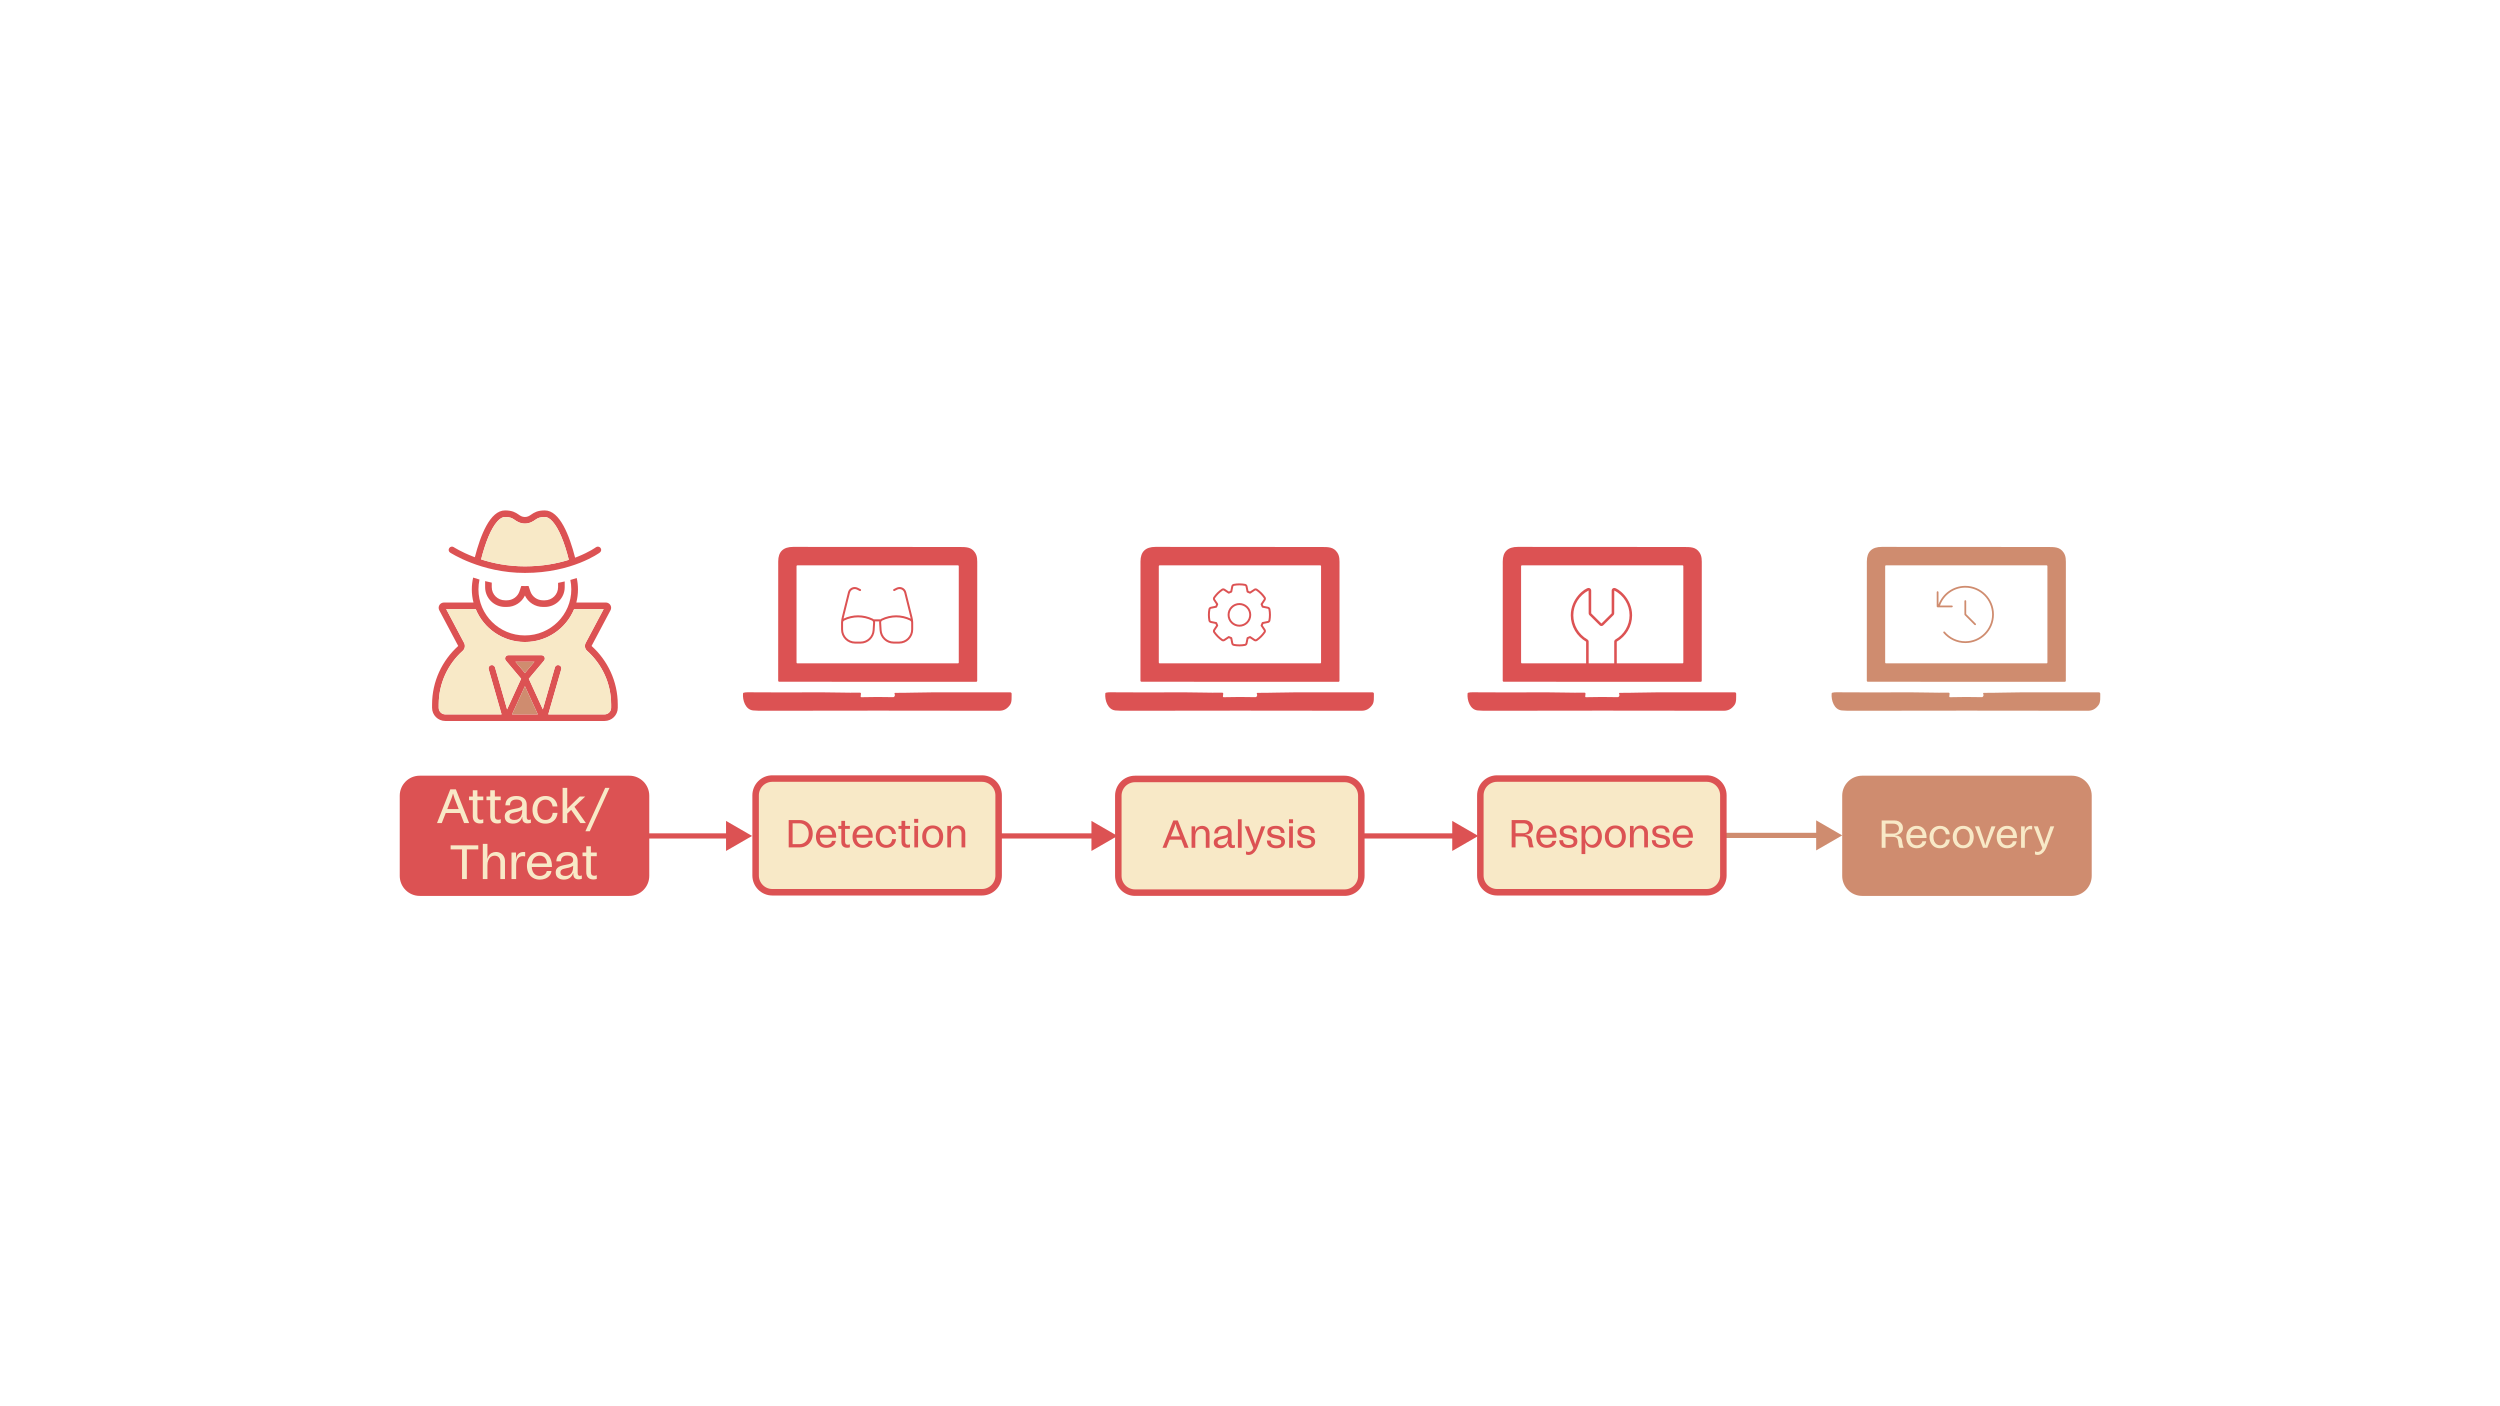 <svg width="1920" height="1080" viewBox="0 0 1920 1080" fill="none" xmlns="http://www.w3.org/2000/svg">
<path d="M858.231 642L838.231 630.453L838.231 653.547L858.231 642ZM757 644L840.231 644L840.231 640L757 640L757 644Z" fill="#DC5253"/>
<path d="M1135.32 642L1115.32 630.453L1115.32 653.547L1135.32 642ZM1029 644L1117.32 644L1117.32 640L1029 640L1029 644Z" fill="#DC5253"/>
<path d="M1414.81 641.575L1394.81 630.028L1394.81 653.122L1414.81 641.575ZM1323.76 643.575L1396.81 643.575L1396.81 639.575L1323.76 639.575L1323.76 643.575Z" fill="#CF8C6F"/>
<path d="M577.594 642L557.594 630.453V653.547L577.594 642ZM477 644H559.594V640H477V644Z" fill="#DC5253"/>
<path d="M748.801 424.358C750.712 427.234 750.521 430.09 750.521 434.484C750.521 464.043 750.511 493.515 750.49 522.899C750.49 523.094 750.414 523.281 750.278 523.418C750.143 523.556 749.958 523.633 749.766 523.633L598.373 523.583C598.178 523.583 597.992 523.506 597.854 523.368C597.716 523.23 597.639 523.044 597.639 522.849C597.646 493.337 597.656 462.783 597.669 431.186C597.676 423.731 601.524 420.007 609.214 420.013C651.942 420.067 694.324 420.094 736.361 420.094C741.902 420.094 745.925 420.024 748.801 424.358ZM736.341 434.786C736.341 434.621 736.275 434.462 736.158 434.345C736.041 434.228 735.883 434.163 735.717 434.163H612.362C612.197 434.163 612.038 434.228 611.921 434.345C611.804 434.462 611.738 434.621 611.738 434.786V508.841C611.738 509.006 611.804 509.164 611.921 509.281C612.038 509.398 612.197 509.464 612.362 509.464H735.717C735.883 509.464 736.041 509.398 736.158 509.281C736.275 509.164 736.341 509.006 736.341 508.841V434.786Z" fill="#DC5253"/>
<path d="M660.996 534.736C660.936 535.225 661.154 535.463 661.65 535.45C669.776 535.235 677.888 535.225 685.987 535.419C686.309 535.426 686.574 535.305 686.781 535.057C687.351 534.374 687.432 533.653 687.023 532.895C686.98 532.815 686.958 532.724 686.96 532.633C686.962 532.541 686.987 532.452 687.034 532.373C687.08 532.294 687.146 532.229 687.225 532.183C687.304 532.137 687.394 532.112 687.485 532.111C696.898 532.171 706 531.739 715.564 531.729C735.442 531.722 755.542 531.715 775.863 531.709C776.007 531.709 776.149 531.737 776.281 531.793C776.413 531.848 776.532 531.93 776.632 532.032C776.731 532.134 776.809 532.256 776.86 532.388C776.911 532.521 776.935 532.663 776.929 532.805C776.829 535.49 777.322 539.201 775.602 541.503C773.45 544.39 770.966 545.868 767.406 545.858C704.31 545.724 642.847 545.727 583.017 545.868C581.662 545.868 580.124 545.784 578.401 545.616C572.497 545.033 570.184 537.813 570.637 532.634C570.67 532.278 570.865 532.061 571.22 531.98C572.219 531.759 573.238 531.655 574.277 531.668C589.476 531.789 608.517 531.802 631.399 531.709C639.807 531.668 650.638 532.151 660.322 531.97C660.979 531.957 661.271 532.275 661.197 532.925L660.996 534.736Z" fill="#DC5253"/>
<path d="M1027.03 424.358C1028.94 427.234 1028.75 430.09 1028.75 434.484C1028.75 464.043 1028.74 493.515 1028.72 522.899C1028.72 523.094 1028.64 523.281 1028.5 523.418C1028.37 523.556 1028.18 523.633 1027.99 523.633L876.598 523.583C876.403 523.583 876.217 523.506 876.079 523.368C875.941 523.23 875.864 523.044 875.864 522.849C875.871 493.337 875.881 462.783 875.894 431.186C875.901 423.731 879.749 420.007 887.439 420.013C930.167 420.067 972.549 420.094 1014.59 420.094C1020.13 420.094 1024.15 420.024 1027.03 424.358ZM1014.57 434.786C1014.57 434.621 1014.5 434.462 1014.38 434.345C1014.27 434.228 1014.11 434.163 1013.94 434.163H890.587C890.422 434.163 890.263 434.228 890.146 434.345C890.029 434.462 889.963 434.621 889.963 434.786V508.841C889.963 509.006 890.029 509.164 890.146 509.281C890.263 509.398 890.422 509.464 890.587 509.464H1013.94C1014.11 509.464 1014.27 509.398 1014.38 509.281C1014.5 509.164 1014.57 509.006 1014.57 508.841V434.786Z" fill="#DC5253"/>
<path d="M939.221 534.736C939.161 535.225 939.379 535.463 939.875 535.45C948 535.235 956.113 535.225 964.212 535.419C964.534 535.426 964.799 535.305 965.006 535.057C965.576 534.374 965.657 533.653 965.248 532.895C965.205 532.815 965.183 532.724 965.185 532.633C965.187 532.541 965.212 532.452 965.259 532.373C965.305 532.294 965.371 532.229 965.45 532.183C965.529 532.137 965.619 532.112 965.71 532.111C975.123 532.171 984.225 531.739 993.789 531.729C1013.67 531.722 1033.77 531.715 1054.09 531.709C1054.23 531.709 1054.37 531.737 1054.51 531.793C1054.64 531.848 1054.76 531.93 1054.86 532.032C1054.96 532.134 1055.03 532.256 1055.09 532.388C1055.14 532.521 1055.16 532.663 1055.15 532.805C1055.05 535.49 1055.55 539.201 1053.83 541.503C1051.67 544.39 1049.19 545.868 1045.63 545.858C982.535 545.724 921.072 545.727 861.242 545.868C859.887 545.868 858.349 545.784 856.625 545.616C850.722 545.033 848.409 537.813 848.862 532.634C848.895 532.278 849.09 532.061 849.445 531.98C850.444 531.759 851.463 531.655 852.502 531.668C867.701 531.789 886.742 531.802 909.624 531.709C918.032 531.668 928.863 532.151 938.547 531.97C939.204 531.957 939.496 532.275 939.422 532.925L939.221 534.736Z" fill="#DC5253"/>
<g clip-path="url(#clip0_33_28)">
<path d="M968.935 455.068C967.895 454.038 966.77 453.102 965.57 452.28C964.795 451.751 963.793 451.77 963.047 452.27L959.975 454.312C959.588 454.142 959.2 453.972 958.804 453.83L958.076 450.21C957.896 449.322 957.206 448.604 956.28 448.433C954.853 448.169 953.369 448.027 951.867 448.027C950.364 448.027 948.88 448.169 947.453 448.433C946.527 448.604 945.837 449.322 945.658 450.21L944.93 453.83C944.533 453.981 944.146 454.142 943.758 454.312L940.696 452.261C939.95 451.76 938.948 451.741 938.173 452.27C936.963 453.102 935.839 454.047 934.799 455.068L934.723 455.143C933.693 456.192 932.748 457.317 931.926 458.517C931.397 459.292 931.416 460.294 931.917 461.041L933.958 464.112C933.788 464.499 933.618 464.887 933.476 465.284L929.856 466.012C928.968 466.191 928.25 466.881 928.08 467.807C927.815 469.234 927.673 470.718 927.673 472.221C927.673 473.723 927.815 475.207 928.08 476.634C928.25 477.56 928.968 478.25 929.856 478.43L933.476 479.157C933.627 479.554 933.788 479.942 933.958 480.329L931.907 483.391C931.406 484.138 931.387 485.14 931.917 485.914C933.608 488.362 935.725 490.479 938.163 492.161C938.938 492.691 939.94 492.672 940.687 492.18L943.758 490.139C944.146 490.309 944.533 490.479 944.93 490.621L945.658 494.24C945.837 495.129 946.527 495.847 947.453 496.017C948.89 496.282 950.364 496.424 951.867 496.424C953.369 496.424 954.853 496.282 956.28 496.017C957.206 495.847 957.896 495.129 958.076 494.24L958.804 490.621C959.2 490.47 959.588 490.309 959.975 490.139L963.047 492.18C963.793 492.681 964.795 492.7 965.57 492.161C968.018 490.479 970.135 488.362 971.817 485.914C972.346 485.14 972.327 484.138 971.836 483.391L969.795 480.32C969.965 479.932 970.135 479.545 970.277 479.148L973.896 478.42C974.784 478.241 975.503 477.551 975.673 476.625C975.937 475.198 976.07 473.733 976.079 472.23V472.192C976.079 470.69 975.937 469.225 975.673 467.798C975.503 466.872 974.784 466.182 973.896 466.002L970.277 465.274C970.125 464.877 969.965 464.49 969.795 464.103L971.836 461.031C972.337 460.285 972.356 459.283 971.826 458.508C970.995 457.308 970.059 456.183 969.039 455.143L968.953 455.058L968.935 455.068ZM970.57 459.377C970.74 459.623 970.74 459.954 970.57 460.209L968.292 463.621C968.141 463.847 968.122 464.14 968.245 464.386C968.519 464.963 968.774 465.567 968.991 466.172C969.086 466.427 969.303 466.626 969.568 466.683L973.594 467.486C973.887 467.543 974.123 467.779 974.18 468.072C974.425 469.404 974.558 470.784 974.558 472.192V472.23C974.558 473.638 974.425 475.018 974.18 476.35C974.123 476.653 973.887 476.88 973.594 476.936L969.568 477.74C969.303 477.796 969.086 477.985 968.991 478.25C968.774 478.864 968.528 479.46 968.245 480.036C968.122 480.282 968.141 480.575 968.292 480.802L970.57 484.213C970.74 484.469 970.74 484.799 970.57 485.045C968.991 487.332 967.007 489.326 964.71 490.904C964.464 491.074 964.134 491.074 963.879 490.904L960.467 488.646C960.24 488.494 959.947 488.476 959.701 488.598C959.125 488.872 958.52 489.128 957.915 489.345C957.66 489.44 957.462 489.657 957.405 489.922L956.592 493.938C956.535 494.231 956.299 494.467 956.006 494.524C954.664 494.77 953.284 494.902 951.867 494.902C950.449 494.902 949.069 494.77 947.727 494.524C947.425 494.467 947.198 494.231 947.142 493.938L946.338 489.912C946.282 489.647 946.093 489.43 945.828 489.336C945.214 489.118 944.618 488.873 944.042 488.589C943.796 488.466 943.503 488.485 943.276 488.636L939.865 490.914C939.609 491.084 939.279 491.084 939.033 490.914C936.746 489.336 934.752 487.351 933.174 485.054C933.003 484.809 933.003 484.478 933.174 484.223L935.442 480.821C935.593 480.594 935.612 480.301 935.489 480.055C935.215 479.479 934.96 478.874 934.742 478.269C934.648 478.014 934.431 477.815 934.166 477.759L930.149 476.946C929.856 476.889 929.62 476.653 929.563 476.36C929.318 475.018 929.185 473.638 929.185 472.221C929.185 470.803 929.318 469.423 929.563 468.081C929.62 467.779 929.856 467.552 930.149 467.495L934.175 466.692C934.44 466.635 934.657 466.446 934.752 466.182C934.969 465.567 935.215 464.972 935.498 464.396C935.612 464.15 935.602 463.857 935.451 463.63L933.164 460.209C932.994 459.954 932.994 459.623 933.164 459.377C933.939 458.243 934.818 457.194 935.782 456.221L935.858 456.145C936.84 455.181 937.889 454.302 939.023 453.527C939.269 453.357 939.6 453.357 939.855 453.527L943.267 455.795C943.494 455.947 943.787 455.966 944.032 455.843C944.609 455.569 945.214 455.313 945.818 455.096C946.074 455.002 946.272 454.784 946.329 454.52L947.142 450.503C947.198 450.21 947.434 449.974 947.727 449.917C949.069 449.672 950.449 449.539 951.867 449.539C953.284 449.539 954.664 449.672 956.006 449.917C956.309 449.974 956.535 450.21 956.592 450.503L957.395 454.529C957.452 454.794 957.641 455.011 957.906 455.106C958.52 455.323 959.115 455.569 959.692 455.852C959.938 455.966 960.231 455.956 960.457 455.805L963.869 453.527C964.124 453.357 964.455 453.357 964.701 453.527C965.825 454.302 966.884 455.181 967.857 456.145L967.942 456.23C968.906 457.194 969.785 458.253 970.56 459.387L970.57 459.377ZM944.306 472.221C944.306 470.215 945.103 468.292 946.521 466.875C947.939 465.457 949.862 464.66 951.867 464.66C953.872 464.66 955.795 465.457 957.213 466.875C958.631 468.292 959.427 470.215 959.427 472.221C959.427 474.226 958.631 476.149 957.213 477.567C955.795 478.984 953.872 479.781 951.867 479.781C949.862 479.781 947.939 478.984 946.521 477.567C945.103 476.149 944.306 474.226 944.306 472.221ZM960.939 472.221C960.939 469.814 959.984 467.507 958.282 465.805C956.581 464.104 954.273 463.148 951.867 463.148C949.461 463.148 947.153 464.104 945.452 465.805C943.75 467.507 942.794 469.814 942.794 472.221C942.794 474.627 943.75 476.934 945.452 478.636C947.153 480.337 949.461 481.293 951.867 481.293C954.273 481.293 956.581 480.337 958.282 478.636C959.984 476.934 960.939 474.627 960.939 472.221Z" fill="#DC5253"/>
</g>
<g clip-path="url(#clip1_33_28)">
<path d="M1253.46 472.557C1253.46 481.21 1248.71 488.741 1241.68 492.787V512.967C1241.68 513.503 1241.24 513.942 1240.7 513.942C1240.16 513.942 1239.72 513.503 1239.72 512.967V492.799C1239.72 492.08 1240.12 491.446 1240.74 491.081C1247.38 487.242 1251.5 480.15 1251.5 472.557C1251.5 464.502 1247.01 457.191 1239.77 453.498L1239.72 471.046C1239.72 471.558 1239.51 472.058 1239.14 472.423L1231.29 480.223C1230.52 480.99 1229.28 480.99 1228.52 480.223L1220.67 472.423C1220.3 472.058 1220.09 471.558 1220.09 471.046L1220.04 453.51C1212.8 457.203 1208.31 464.502 1208.31 472.557C1208.31 480.137 1212.43 487.23 1219.07 491.081C1219.7 491.446 1220.09 492.08 1220.09 492.799V512.967C1220.09 513.503 1219.65 513.942 1219.11 513.942C1218.57 513.942 1218.13 513.503 1218.13 512.967V492.799C1211.1 488.753 1206.35 481.222 1206.35 472.57C1206.35 459.445 1217.4 451.548 1220.06 451.548C1221.11 451.548 1222.05 452.365 1222.05 453.51V471.046L1229.9 478.846L1237.76 471.046V453.51C1237.76 452.365 1238.7 451.548 1239.74 451.548C1242.41 451.548 1253.46 459.445 1253.46 472.557Z" fill="#DC5253"/>
</g>
<path d="M1217.45 534.736C1217.39 535.225 1217.6 535.463 1218.1 535.45C1226.23 535.235 1234.34 535.225 1242.44 535.419C1242.76 535.426 1243.02 535.305 1243.23 535.057C1243.8 534.374 1243.88 533.653 1243.47 532.895C1243.43 532.815 1243.41 532.724 1243.41 532.633C1243.41 532.541 1243.44 532.452 1243.48 532.373C1243.53 532.294 1243.6 532.229 1243.68 532.183C1243.75 532.137 1243.84 532.112 1243.94 532.111C1253.35 532.171 1262.45 531.739 1272.01 531.729C1291.89 531.722 1311.99 531.715 1332.31 531.709C1332.46 531.709 1332.6 531.737 1332.73 531.793C1332.86 531.848 1332.98 531.93 1333.08 532.032C1333.18 532.134 1333.26 532.256 1333.31 532.388C1333.36 532.521 1333.38 532.663 1333.38 532.805C1333.28 535.49 1333.77 539.201 1332.05 541.503C1329.9 544.39 1327.42 545.868 1323.86 545.858C1260.76 545.724 1199.3 545.727 1139.47 545.868C1138.11 545.868 1136.57 545.784 1134.85 545.616C1128.95 545.033 1126.63 537.813 1127.09 532.634C1127.12 532.278 1127.31 532.061 1127.67 531.98C1128.67 531.759 1129.69 531.655 1130.73 531.668C1145.93 531.789 1164.97 531.802 1187.85 531.709C1196.26 531.668 1207.09 532.151 1216.77 531.97C1217.43 531.957 1217.72 532.275 1217.65 532.925L1217.45 534.736Z" fill="#DC5253"/>
<path d="M1305.25 424.358C1307.16 427.234 1306.97 430.09 1306.97 434.484C1306.97 464.043 1306.96 493.515 1306.94 522.899C1306.94 523.094 1306.86 523.281 1306.73 523.418C1306.59 523.556 1306.41 523.633 1306.22 523.633L1154.82 523.583C1154.63 523.583 1154.44 523.506 1154.3 523.368C1154.17 523.23 1154.09 523.044 1154.09 522.849C1154.1 493.337 1154.11 462.783 1154.12 431.186C1154.13 423.731 1157.97 420.007 1165.66 420.013C1208.39 420.067 1250.77 420.094 1292.81 420.094C1298.35 420.094 1302.37 420.024 1305.25 424.358ZM1292.79 434.786C1292.79 434.621 1292.72 434.462 1292.61 434.345C1292.49 434.228 1292.33 434.163 1292.17 434.163H1168.81C1168.65 434.163 1168.49 434.228 1168.37 434.345C1168.25 434.462 1168.19 434.621 1168.19 434.786V508.841C1168.19 509.006 1168.25 509.164 1168.37 509.281C1168.49 509.398 1168.65 509.464 1168.81 509.464H1292.17C1292.33 509.464 1292.49 509.398 1292.61 509.281C1292.72 509.164 1292.79 509.006 1292.79 508.841V434.786Z" fill="#DC5253"/>
<path d="M1584.87 424.358C1586.78 427.234 1586.59 430.09 1586.59 434.484C1586.59 464.043 1586.58 493.515 1586.56 522.899C1586.56 523.094 1586.48 523.281 1586.35 523.418C1586.21 523.556 1586.03 523.633 1585.84 523.633L1434.44 523.583C1434.25 523.583 1434.06 523.506 1433.92 523.368C1433.79 523.23 1433.71 523.044 1433.71 522.849C1433.72 493.337 1433.73 462.783 1433.74 431.186C1433.75 423.731 1437.59 420.007 1445.28 420.013C1488.01 420.067 1530.39 420.094 1572.43 420.094C1577.97 420.094 1581.99 420.024 1584.87 424.358ZM1572.41 434.786C1572.41 434.621 1572.34 434.462 1572.23 434.345C1572.11 434.228 1571.95 434.163 1571.79 434.163H1448.43C1448.27 434.163 1448.11 434.228 1447.99 434.345C1447.87 434.462 1447.81 434.621 1447.81 434.786V508.841C1447.81 509.006 1447.87 509.164 1447.99 509.281C1448.11 509.398 1448.27 509.464 1448.43 509.464H1571.79C1571.95 509.464 1572.11 509.398 1572.23 509.281C1572.34 509.164 1572.41 509.006 1572.41 508.841V434.786Z" fill="#CF8C6F"/>
<path d="M1497.07 534.736C1497.01 535.225 1497.22 535.463 1497.72 535.45C1505.85 535.235 1513.96 535.225 1522.06 535.419C1522.38 535.426 1522.64 535.305 1522.85 535.057C1523.42 534.374 1523.5 533.653 1523.09 532.895C1523.05 532.815 1523.03 532.724 1523.03 532.633C1523.03 532.541 1523.06 532.452 1523.1 532.373C1523.15 532.294 1523.22 532.229 1523.29 532.183C1523.37 532.137 1523.46 532.112 1523.56 532.111C1532.97 532.171 1542.07 531.739 1551.63 531.729C1571.51 531.722 1591.61 531.715 1611.93 531.709C1612.08 531.709 1612.22 531.737 1612.35 531.793C1612.48 531.848 1612.6 531.93 1612.7 532.032C1612.8 532.134 1612.88 532.256 1612.93 532.388C1612.98 532.521 1613 532.663 1613 532.805C1612.9 535.49 1613.39 539.201 1611.67 541.503C1609.52 544.39 1607.04 545.868 1603.48 545.858C1540.38 545.724 1478.92 545.727 1419.09 545.868C1417.73 545.868 1416.19 545.784 1414.47 545.616C1408.57 545.033 1406.25 537.813 1406.71 532.634C1406.74 532.278 1406.93 532.061 1407.29 531.98C1408.29 531.759 1409.31 531.655 1410.35 531.668C1425.55 531.789 1444.59 531.802 1467.47 531.709C1475.88 531.668 1486.71 532.151 1496.39 531.97C1497.05 531.957 1497.34 532.275 1497.27 532.925L1497.07 534.736Z" fill="#CF8C6F"/>
<g clip-path="url(#clip2_33_28)">
<path d="M418.417 397.054C418.421 397.054 418.424 397.054 418.427 397.054C420.081 397.057 422.083 397.912 424.434 400.591C426.79 403.244 429.05 407.224 431.087 412.056C433.443 417.615 435.353 423.932 436.849 429.933C428.127 432.681 416.794 434.955 403.137 434.955C390.022 434.955 378.53 432.523 369.489 429.618C370.985 423.711 372.895 417.521 375.187 412.056C377.225 407.224 379.485 403.244 381.841 400.591C384.196 397.906 386.202 397.054 387.857 397.054C391.645 397.054 393.237 397.938 394.51 398.759C394.67 398.854 394.861 399.012 395.083 399.138C396.516 400.18 399.254 402.107 403.137 402.107C407.021 402.107 409.759 400.18 411.223 399.138C411.446 398.98 411.637 398.854 411.796 398.759C413.035 397.94 414.623 397.057 418.427 397.054C418.434 397.054 418.442 397.054 418.449 397.054L418.427 397.054L418.417 397.054ZM387.857 392C376.397 392 368.98 411.172 364.682 427.944C364.332 427.817 363.982 427.691 363.632 427.565C358.793 425.701 355.005 423.869 352.426 422.479C351.121 421.784 350.134 421.216 349.498 420.837C349.179 420.647 348.925 420.49 348.766 420.395L348.575 420.268L348.543 420.237C347.365 419.447 345.805 419.763 345.009 420.932C344.213 422.1 344.532 423.648 345.71 424.438L347.11 422.321C345.71 424.438 345.71 424.438 345.71 424.438H345.741L345.805 424.469L346.028 424.596C346.219 424.722 346.505 424.88 346.856 425.101C347.588 425.543 348.638 426.143 350.007 426.87C352.745 428.323 356.756 430.281 361.785 432.207C371.877 436.124 386.202 440.009 403.137 440.009C421.346 440.009 435.671 436.124 445.476 432.239C450.378 430.281 454.135 428.354 456.713 426.87C457.986 426.143 458.973 425.512 459.642 425.069C459.96 424.848 460.247 424.659 460.406 424.532L460.597 424.374L460.66 424.343H460.692C460.692 424.343 460.692 424.343 459.164 422.321L460.692 424.343C461.806 423.49 462.061 421.911 461.202 420.805C460.342 419.7 458.75 419.479 457.636 420.3L457.604 420.332L457.445 420.426C457.318 420.521 457.095 420.679 456.809 420.869C456.236 421.248 455.344 421.816 454.135 422.511C451.747 423.869 448.214 425.701 443.566 427.565C442.961 427.817 442.324 428.038 441.688 428.291C437.39 411.425 429.941 392 418.417 392C412.687 392 410.172 393.706 408.071 395.127C406.575 396.169 405.27 397.054 403.137 397.054C401.004 397.054 399.699 396.169 398.203 395.127C396.102 393.706 393.587 392 387.857 392ZM442.611 462.75C443.438 459.528 443.884 456.117 443.884 452.643C443.884 449.642 443.566 446.737 442.929 443.925C441.369 444.431 439.746 444.936 438.027 445.41C438.504 447.747 438.759 450.148 438.759 452.643C438.759 472.194 422.81 488.018 403.105 488.018C383.4 488.018 367.452 472.194 367.452 452.643C367.452 450.053 367.738 447.526 368.248 445.094C366.561 444.589 364.937 444.083 363.377 443.578C362.709 446.484 362.358 449.516 362.358 452.643C362.358 456.117 362.804 459.528 363.632 462.75H340.966C338.706 462.75 336.892 464.55 336.892 466.793C336.892 467.456 337.051 468.088 337.369 468.688L351.917 496.104C339.598 507.221 331.83 523.235 331.83 541.08V543.607C331.83 549.198 336.382 553.714 342.017 553.714H464.258C469.892 553.714 474.444 549.198 474.444 543.607V541.08C474.444 523.235 466.677 507.221 454.326 496.104L468.873 468.688C469.192 468.119 469.351 467.456 469.351 466.793C469.351 464.55 467.536 462.75 465.276 462.75H442.611ZM365.351 467.804C371.399 482.617 386.043 493.071 403.137 493.071C420.232 493.071 434.875 482.617 440.924 467.804H463.589L449.805 493.766C448.723 495.819 449.169 498.315 450.888 499.862C462.252 510.033 469.351 524.719 469.351 541.08V543.607C469.351 546.387 467.059 548.661 464.258 548.661H421.06L431.055 513.981C431.437 512.654 430.673 511.233 429.304 510.854C427.936 510.475 426.535 511.233 426.153 512.591L416.889 544.776L406.13 521.277L417.844 507.348C418.481 506.59 418.608 505.547 418.194 504.663C417.781 503.779 416.889 503.21 415.902 503.21H390.436C389.449 503.21 388.557 503.779 388.144 504.663C387.73 505.547 387.857 506.59 388.494 507.348L400.209 521.277L389.449 544.776L380.185 512.591C379.803 511.264 378.403 510.475 377.034 510.854C375.665 511.233 374.901 512.622 375.283 513.981L385.215 548.661H342.017C339.216 548.661 336.924 546.387 336.924 543.607V541.08C336.924 524.719 344.022 510.033 355.355 499.862C357.074 498.315 357.52 495.819 356.437 493.766L342.685 467.804H365.351ZM403.137 526.962L413.069 548.661H393.205L403.137 526.962ZM433.697 446.547C432.042 446.958 430.355 447.305 428.604 447.652V450.937C428.604 456.528 424.052 461.044 418.417 461.044H416.985C412.592 461.044 408.708 458.265 407.307 454.127L405.939 450.053C405.015 450.085 404.06 450.084 403.137 450.084C402.214 450.084 401.259 450.085 400.336 450.053L398.967 454.127C397.566 458.265 393.683 461.044 389.29 461.044H387.857C382.223 461.044 377.67 456.528 377.67 450.937V447.463C375.92 447.084 374.232 446.705 372.577 446.294V450.969C372.577 459.339 379.421 466.13 387.857 466.13H389.29C395.274 466.13 400.654 462.655 403.137 457.381C405.62 462.655 411 466.13 416.985 466.13H418.417C426.853 466.13 433.697 459.339 433.697 450.969V446.547ZM403.137 516.918L395.847 508.232H410.427L403.137 516.918Z" fill="#DC5253"/>
<path d="M418.427 397.054C420.081 397.057 422.083 397.912 424.434 400.591C426.79 403.244 429.05 407.224 431.087 412.056C433.443 417.615 435.353 423.932 436.849 429.933C428.127 432.681 416.794 434.955 403.137 434.955C390.022 434.955 378.53 432.523 369.489 429.618C370.985 423.711 372.895 417.521 375.187 412.056C377.225 407.224 379.485 403.244 381.841 400.591C384.196 397.906 386.202 397.054 387.857 397.054C391.645 397.054 393.237 397.938 394.51 398.759C394.67 398.854 394.861 399.012 395.083 399.138C396.516 400.18 399.254 402.107 403.137 402.107C407.021 402.107 409.759 400.18 411.223 399.138C411.446 398.98 411.637 398.854 411.796 398.759C413.035 397.94 414.623 397.057 418.427 397.054Z" fill="#F8E9C7"/>
<path d="M403.137 526.962L413.069 548.661H393.205L403.137 526.962Z" fill="#CF8C6F"/>
<path d="M403.137 516.918L395.847 508.232H410.427L403.137 516.918Z" fill="#CF8C6F"/>
<path d="M365.351 467.804C371.399 482.617 386.043 493.071 403.137 493.071C420.232 493.071 434.875 482.617 440.924 467.804H463.589L449.805 493.766C448.723 495.819 449.169 498.315 450.888 499.862C462.252 510.033 469.351 524.719 469.351 541.08V543.607C469.351 546.387 467.059 548.661 464.258 548.661H421.06L431.055 513.981C431.437 512.654 430.673 511.233 429.304 510.854C427.936 510.475 426.535 511.233 426.153 512.591L416.889 544.776L406.13 521.277L417.844 507.348C418.481 506.59 418.608 505.547 418.194 504.663C417.781 503.779 416.889 503.21 415.902 503.21H390.436C389.449 503.21 388.557 503.779 388.144 504.663C387.73 505.547 387.857 506.59 388.494 507.348L400.209 521.277L389.449 544.776L380.185 512.591C379.803 511.264 378.403 510.475 377.034 510.854C375.665 511.233 374.901 512.622 375.283 513.981L385.215 548.661H342.017C339.216 548.661 336.924 546.387 336.924 543.607V541.08C336.924 524.719 344.022 510.033 355.355 499.862C357.074 498.315 357.52 495.819 356.437 493.766L342.685 467.804H365.351Z" fill="#F8E9C7"/>
</g>
<g clip-path="url(#clip3_33_28)">
<path d="M652.747 455.265C653.171 453.567 654.671 452.384 656.402 452.384C656.988 452.384 657.565 452.52 658.085 452.782L660.2 453.849C660.585 454.042 661.046 453.887 661.229 453.499C661.412 453.111 661.268 452.646 660.883 452.462L658.767 451.395C658.046 451.026 657.229 450.832 656.411 450.832C653.969 450.832 651.844 452.5 651.257 454.886L646.516 474.023C646.228 475.168 646.054 476.331 645.978 477.495C645.949 477.66 645.939 477.825 645.939 477.99V478.727V480.318V483.422C645.939 489.425 650.757 494.285 656.709 494.285H660.969C666.682 494.285 671.403 489.784 671.721 484.023L672.086 478.165C672.105 477.845 672.067 477.524 671.99 477.214H675.259C675.182 477.515 675.144 477.835 675.163 478.165L675.529 484.023C675.856 489.784 680.577 494.285 686.299 494.285H690.559C696.512 494.285 701.329 489.425 701.329 483.422V480.318V478.727V477.99C701.329 477.825 701.32 477.66 701.291 477.495C701.214 476.322 701.041 475.168 700.752 474.023L696.012 454.886C695.425 452.5 693.3 450.832 690.857 450.832C690.03 450.832 689.222 451.026 688.482 451.395L686.366 452.462C685.982 452.655 685.828 453.121 686.02 453.499C686.212 453.878 686.674 454.042 687.049 453.849L689.165 452.782C689.684 452.52 690.261 452.384 690.848 452.384C692.579 452.384 694.088 453.567 694.502 455.265L699.262 474.401C699.32 474.634 699.377 474.877 699.425 475.109C696.002 473.451 692.05 472.558 688.28 472.558C684.424 472.558 680.375 473.49 676.885 475.206C676.625 475.342 676.385 475.507 676.173 475.701C676.096 475.682 676.019 475.662 675.942 475.662H671.326C671.249 475.662 671.163 475.672 671.096 475.701C670.884 475.507 670.644 475.342 670.384 475.206C666.893 473.49 662.845 472.558 658.989 472.558C655.229 472.558 651.267 473.451 647.843 475.109C647.891 474.867 647.949 474.634 648.007 474.401L652.747 455.265ZM647.478 478.727C647.478 478.378 647.487 478.029 647.507 477.68C647.603 477.224 647.891 476.816 648.324 476.603C651.565 474.983 655.373 474.11 658.989 474.11C662.614 474.11 666.432 474.983 669.701 476.603C670.249 476.884 670.586 477.466 670.557 478.077L670.192 483.936V483.945C669.922 488.882 665.874 492.743 660.969 492.743H656.709C651.613 492.743 647.478 488.572 647.478 483.431V480.318V478.727ZM698.945 476.603C699.368 476.816 699.666 477.224 699.762 477.68C699.781 478.029 699.791 478.378 699.791 478.727V480.318V483.422C699.791 488.562 695.656 492.733 690.559 492.733H686.299C681.395 492.733 677.356 488.873 677.077 483.936V483.926L676.711 478.068C676.683 477.457 677.019 476.875 677.567 476.593C680.837 474.983 684.655 474.101 688.28 474.101C691.886 474.101 695.704 474.974 698.945 476.593V476.603Z" fill="#DC5253"/>
</g>
<g clip-path="url(#clip4_33_28)">
<path d="M1488.76 464.24V454.742C1488.76 454.364 1488.45 454.055 1488.07 454.055C1487.7 454.055 1487.39 454.364 1487.39 454.742V465.724C1487.39 466.102 1487.7 466.411 1488.07 466.411H1499.06C1499.43 466.411 1499.74 466.102 1499.74 465.724C1499.74 465.347 1499.43 465.038 1499.06 465.038H1489.94C1492.76 457.041 1500.39 451.31 1509.35 451.31C1520.72 451.31 1529.94 460.533 1529.94 471.902C1529.94 483.271 1520.72 492.494 1509.35 492.494C1503.05 492.494 1497.4 489.654 1493.62 485.184C1493.37 484.892 1492.94 484.858 1492.65 485.107C1492.36 485.356 1492.32 485.785 1492.57 486.077C1496.59 490.838 1502.63 493.867 1509.35 493.867C1521.48 493.867 1531.32 484.034 1531.32 471.902C1531.32 459.77 1521.48 449.937 1509.35 449.937C1499.91 449.937 1491.87 455.892 1488.76 464.24ZM1509.35 460.92C1508.97 460.92 1508.67 461.228 1508.67 461.606V471.902C1508.67 472.082 1508.73 472.263 1508.86 472.391L1516.41 479.942C1516.68 480.208 1517.12 480.208 1517.38 479.942C1517.65 479.676 1517.65 479.238 1517.38 478.972L1510.04 471.619V461.606C1510.04 461.228 1509.73 460.92 1509.35 460.92Z" fill="#CF8C6F"/>
</g>
<path fill-rule="evenodd" clip-rule="evenodd" d="M307 611.121C307 602.623 313.864 595.735 322.331 595.735H483.307C491.774 595.735 498.638 602.623 498.638 611.121V672.666C498.638 681.164 491.774 688.052 483.307 688.052H322.331C313.864 688.052 307 681.164 307 672.666V611.121Z" fill="#DC5253"/>
<path d="M580.315 610.822C580.315 603.696 586.068 597.936 593.146 597.936H754.122C761.2 597.936 766.953 603.696 766.953 610.822V672.367C766.953 679.493 761.2 685.253 754.122 685.253H593.146C586.068 685.253 580.315 679.493 580.315 672.367V610.822Z" fill="#F8E9C7" stroke="#DC5253" stroke-width="5"/>
<path d="M858.866 611.121C858.866 603.995 864.619 598.235 871.697 598.235H1032.67C1039.75 598.235 1045.5 603.995 1045.5 611.121V672.666C1045.5 679.791 1039.75 685.552 1032.67 685.552H871.697C864.619 685.552 858.866 679.791 858.866 672.666V611.121Z" fill="#F8E9C7" stroke="#DC5253" stroke-width="5"/>
<path d="M1136.9 610.822C1136.9 603.696 1142.66 597.936 1149.73 597.936H1310.71C1317.79 597.936 1323.54 603.696 1323.54 610.822V672.367C1323.54 679.493 1317.79 685.253 1310.71 685.253H1149.73C1142.66 685.253 1136.9 679.493 1136.9 672.367V610.822Z" fill="#F8E9C7" stroke="#DC5253" stroke-width="5"/>
<path fill-rule="evenodd" clip-rule="evenodd" d="M1414.81 611.121C1414.81 602.623 1421.67 595.735 1430.14 595.735H1591.11C1599.58 595.735 1606.44 602.623 1606.44 611.121V672.666C1606.44 681.164 1599.58 688.052 1591.11 688.052H1430.14C1421.67 688.052 1414.81 681.164 1414.81 672.666V611.121Z" fill="#CF8C6F"/>
<path d="M335.624 632.105L345.836 606.205H350.091L360.303 632.105H356.418L349.388 613.938C349.314 613.765 349.24 613.592 349.166 613.42C349.092 613.222 349.03 613.037 348.981 612.865C348.512 611.533 348.179 610.435 347.982 609.572H347.834C347.686 610.287 347.501 610.965 347.279 611.607C347.057 612.248 346.81 612.926 346.539 613.642L346.428 613.901L339.287 632.105H335.624ZM341.766 624.409V621.338H353.939V624.409H341.766ZM363.098 606.945H366.65V626.444C366.65 627.554 366.86 628.355 367.279 628.849C367.723 629.342 368.352 629.589 369.166 629.589C369.882 629.589 370.548 629.441 371.164 629.145V632.031C370.4 632.302 369.561 632.438 368.648 632.438C366.922 632.438 365.565 631.969 364.578 631.032C363.592 630.094 363.098 628.676 363.098 626.777V606.945ZM360.212 611.755H371.164V614.567H360.212V611.755ZM376.504 606.945H380.056V626.444C380.056 627.554 380.265 628.355 380.685 628.849C381.129 629.342 381.758 629.589 382.572 629.589C383.287 629.589 383.953 629.441 384.57 629.145V632.031C383.805 632.302 382.966 632.438 382.054 632.438C380.327 632.438 378.97 631.969 377.984 631.032C376.997 630.094 376.504 628.676 376.504 626.777V606.945ZM373.618 611.755H384.57V614.567H373.618V611.755ZM393.942 632.549C392.092 632.549 390.575 632.092 389.391 631.18C388.232 630.242 387.652 628.873 387.652 627.073C387.652 625.667 388.022 624.569 388.762 623.78C389.502 622.966 390.402 622.398 391.463 622.078C392.524 621.732 393.917 621.412 395.644 621.116C395.693 621.091 395.743 621.079 395.792 621.079C395.866 621.079 395.928 621.066 395.977 621.042C397.161 620.844 398.098 620.622 398.789 620.376C399.504 620.104 400.059 619.734 400.454 619.266C400.849 618.797 401.046 618.18 401.046 617.416C401.046 616.404 400.688 615.59 399.973 614.974C399.258 614.357 398.123 614.049 396.569 614.049C394.99 614.049 393.782 614.419 392.943 615.159C392.104 615.874 391.685 616.984 391.685 618.489H388.133C388.182 616.219 388.935 614.456 390.39 613.198C391.845 611.94 393.905 611.311 396.569 611.311C399.134 611.311 401.095 611.915 402.452 613.124C403.833 614.308 404.524 616.01 404.524 618.23V627.48C404.524 628.318 404.684 628.898 405.005 629.219C405.326 629.515 405.733 629.663 406.226 629.663C406.719 629.663 407.213 629.539 407.706 629.293V631.957C406.892 632.228 406.09 632.364 405.301 632.364C403.895 632.364 402.847 631.994 402.156 631.254C401.49 630.514 401.157 629.502 401.157 628.22V626.888L402.23 627.517H399.899L401.268 626C401.095 627.998 400.343 629.589 399.011 630.773C397.679 631.957 395.989 632.549 393.942 632.549ZM395.015 629.737C396.298 629.737 397.383 629.453 398.271 628.886C399.184 628.318 399.874 627.517 400.343 626.481C400.812 625.445 401.046 624.248 401.046 622.892V619.525L402.526 620.191C402.107 621.054 401.465 621.732 400.602 622.226C399.739 622.719 398.74 623.114 397.605 623.41C397.457 623.434 397.309 623.471 397.161 623.521C397.013 623.545 396.877 623.57 396.754 623.595L396.014 623.743C394.904 623.965 394.041 624.174 393.424 624.372C392.807 624.569 392.289 624.877 391.87 625.297C391.475 625.691 391.278 626.246 391.278 626.962C391.278 627.899 391.623 628.602 392.314 629.071C393.005 629.515 393.905 629.737 395.015 629.737ZM418.879 632.549C416.93 632.549 415.203 632.105 413.699 631.217C412.219 630.304 411.059 629.046 410.221 627.443C409.382 625.839 408.963 624.002 408.963 621.93C408.963 619.858 409.37 618.02 410.184 616.417C411.022 614.813 412.194 613.568 413.699 612.68C415.228 611.767 416.979 611.311 418.953 611.311C420.655 611.311 422.172 611.644 423.504 612.31C424.836 612.976 425.896 613.925 426.686 615.159C427.5 616.367 427.968 617.773 428.092 619.377H424.392C424.17 617.823 423.615 616.565 422.727 615.603C421.863 614.616 420.618 614.123 418.99 614.123C417.707 614.123 416.585 614.456 415.623 615.122C414.661 615.763 413.921 616.676 413.403 617.86C412.909 619.019 412.663 620.376 412.663 621.93C412.663 623.484 412.922 624.853 413.44 626.037C413.958 627.196 414.685 628.109 415.623 628.775C416.56 629.416 417.658 629.737 418.916 629.737C420.47 629.737 421.74 629.256 422.727 628.294C423.713 627.307 424.293 625.963 424.466 624.261H428.166C428.042 625.938 427.574 627.406 426.76 628.664C425.946 629.897 424.848 630.859 423.467 631.55C422.11 632.216 420.581 632.549 418.879 632.549ZM440.667 618.896L449.954 632.105H445.736L438.114 621.227L440.667 618.896ZM434.451 626L435.635 623.336V632.105H432.083V605.095H435.635V623.151L435.117 621.634L445.218 611.755H449.436L434.451 626ZM449.6 638.395L464.77 605.095H468.1L452.967 638.395H449.6ZM358.55 675.105H354.85V649.205H358.55V675.105ZM346.081 649.205H367.319V652.313H346.081V649.205ZM370.801 675.105V648.095H374.353V656.272C374.353 656.74 374.341 657.221 374.316 657.715C374.316 658.208 374.304 658.751 374.279 659.343V659.417H375.463L374.279 660.897C374.279 659.589 374.575 658.442 375.167 657.456C375.759 656.444 376.561 655.667 377.572 655.125C378.584 654.582 379.694 654.311 380.902 654.311C382.21 654.311 383.381 654.607 384.417 655.199C385.478 655.791 386.304 656.617 386.896 657.678C387.513 658.738 387.821 659.959 387.821 661.341V675.105H384.269V662.044C384.269 660.49 383.875 659.293 383.085 658.455C382.321 657.616 381.272 657.197 379.94 657.197C378.855 657.197 377.881 657.493 377.017 658.085C376.179 658.652 375.525 659.491 375.056 660.601C374.588 661.686 374.353 663.006 374.353 664.56V675.105H370.801ZM392.842 675.105V654.755H396.283V659.639H396.69L396.32 661.119C396.271 659.022 396.764 657.369 397.8 656.161C398.861 654.927 400.329 654.311 402.203 654.311C402.549 654.311 402.919 654.335 403.313 654.385V657.789C402.771 657.616 402.179 657.53 401.537 657.53C399.811 657.53 398.516 658.171 397.652 659.454C396.814 660.736 396.394 662.574 396.394 664.967V675.105H392.842ZM414.578 675.549C412.629 675.549 410.903 675.117 409.398 674.254C407.918 673.39 406.759 672.157 405.92 670.554C405.106 668.95 404.699 667.076 404.699 664.93C404.699 662.907 405.094 661.094 405.883 659.491C406.672 657.887 407.807 656.629 409.287 655.717C410.767 654.779 412.506 654.311 414.504 654.311C416.527 654.311 418.241 654.779 419.647 655.717C421.053 656.629 422.101 657.912 422.792 659.565C423.507 661.193 423.865 663.067 423.865 665.189V665.855H406.697V663.117H421.867L420.128 664.116C420.153 662.636 419.931 661.378 419.462 660.342C418.993 659.281 418.327 658.479 417.464 657.937C416.601 657.394 415.614 657.123 414.504 657.123C413.295 657.123 412.222 657.443 411.285 658.085C410.348 658.701 409.62 659.602 409.102 660.786C408.584 661.945 408.325 663.326 408.325 664.93C408.325 666.533 408.584 667.927 409.102 669.111C409.62 670.27 410.348 671.17 411.285 671.812C412.247 672.428 413.345 672.737 414.578 672.737C415.491 672.737 416.329 672.576 417.094 672.256C417.883 671.935 418.525 671.491 419.018 670.924C419.511 670.332 419.807 669.666 419.906 668.926H423.495C423.372 670.282 422.891 671.466 422.052 672.478C421.213 673.464 420.14 674.229 418.833 674.772C417.526 675.29 416.107 675.549 414.578 675.549ZM433.074 675.549C431.224 675.549 429.707 675.092 428.523 674.18C427.363 673.242 426.784 671.873 426.784 670.073C426.784 668.667 427.154 667.569 427.894 666.78C428.634 665.966 429.534 665.398 430.595 665.078C431.655 664.732 433.049 664.412 434.776 664.116C434.825 664.091 434.874 664.079 434.924 664.079C434.998 664.079 435.059 664.066 435.109 664.042C436.293 663.844 437.23 663.622 437.921 663.376C438.636 663.104 439.191 662.734 439.586 662.266C439.98 661.797 440.178 661.18 440.178 660.416C440.178 659.404 439.82 658.59 439.105 657.974C438.389 657.357 437.255 657.049 435.701 657.049C434.122 657.049 432.913 657.419 432.075 658.159C431.236 658.874 430.817 659.984 430.817 661.489H427.265C427.314 659.219 428.066 657.456 429.522 656.198C430.977 654.94 433.037 654.311 435.701 654.311C438.266 654.311 440.227 654.915 441.584 656.124C442.965 657.308 443.656 659.01 443.656 661.23V670.48C443.656 671.318 443.816 671.898 444.137 672.219C444.457 672.515 444.864 672.663 445.358 672.663C445.851 672.663 446.344 672.539 446.838 672.293V674.957C446.024 675.228 445.222 675.364 444.433 675.364C443.027 675.364 441.978 674.994 441.288 674.254C440.622 673.514 440.289 672.502 440.289 671.22V669.888L441.362 670.517H439.031L440.4 669C440.227 670.998 439.475 672.589 438.143 673.773C436.811 674.957 435.121 675.549 433.074 675.549ZM434.147 672.737C435.429 672.737 436.515 672.453 437.403 671.886C438.315 671.318 439.006 670.517 439.475 669.481C439.943 668.445 440.178 667.248 440.178 665.892V662.525L441.658 663.191C441.238 664.054 440.597 664.732 439.734 665.226C438.87 665.719 437.871 666.114 436.737 666.41C436.589 666.434 436.441 666.471 436.293 666.521C436.145 666.545 436.009 666.57 435.886 666.595L435.146 666.743C434.036 666.965 433.172 667.174 432.556 667.372C431.939 667.569 431.421 667.877 431.002 668.297C430.607 668.691 430.41 669.246 430.41 669.962C430.41 670.899 430.755 671.602 431.446 672.071C432.136 672.515 433.037 672.737 434.147 672.737ZM450.251 649.945H453.803V669.444C453.803 670.554 454.012 671.355 454.432 671.849C454.876 672.342 455.505 672.589 456.319 672.589C457.034 672.589 457.7 672.441 458.317 672.145V675.031C457.552 675.302 456.713 675.438 455.801 675.438C454.074 675.438 452.717 674.969 451.731 674.032C450.744 673.094 450.251 671.676 450.251 669.777V649.945ZM447.365 654.755H458.317V657.567H447.365V654.755Z" fill="#F8E9C7"/>
<path d="M608.725 650.806H605.725V629.806H608.725V650.806ZM613.735 632.296H607.645V629.806H614.185C616.105 629.806 617.825 630.246 619.345 631.126C620.865 632.006 622.045 633.236 622.885 634.816C623.745 636.396 624.175 638.196 624.175 640.216C624.175 642.276 623.745 644.106 622.885 645.706C622.045 647.306 620.865 648.556 619.345 649.456C617.825 650.356 616.105 650.806 614.185 650.806H605.725V648.316H613.705C615.185 648.316 616.475 647.976 617.575 647.296C618.695 646.616 619.555 645.666 620.155 644.446C620.775 643.206 621.085 641.796 621.085 640.216C621.085 638.656 620.785 637.286 620.185 636.106C619.585 634.906 618.725 633.976 617.605 633.316C616.485 632.636 615.195 632.296 613.735 632.296ZM634.651 651.166C633.071 651.166 631.671 650.816 630.451 650.116C629.251 649.416 628.311 648.416 627.631 647.116C626.971 645.816 626.641 644.296 626.641 642.556C626.641 640.916 626.961 639.446 627.601 638.146C628.241 636.846 629.161 635.826 630.361 635.086C631.561 634.326 632.971 633.946 634.591 633.946C636.231 633.946 637.621 634.326 638.761 635.086C639.901 635.826 640.751 636.866 641.311 638.206C641.891 639.526 642.181 641.046 642.181 642.766V643.306H628.261V641.086H640.561L639.151 641.896C639.171 640.696 638.991 639.676 638.611 638.836C638.231 637.976 637.691 637.326 636.991 636.886C636.291 636.446 635.491 636.226 634.591 636.226C633.611 636.226 632.741 636.486 631.981 637.006C631.221 637.506 630.631 638.236 630.211 639.196C629.791 640.136 629.581 641.256 629.581 642.556C629.581 643.856 629.791 644.986 630.211 645.946C630.631 646.886 631.221 647.616 631.981 648.136C632.761 648.636 633.651 648.886 634.651 648.886C635.391 648.886 636.071 648.756 636.691 648.496C637.331 648.236 637.851 647.876 638.251 647.416C638.651 646.936 638.891 646.396 638.971 645.796H641.881C641.781 646.896 641.391 647.856 640.711 648.676C640.031 649.476 639.161 650.096 638.101 650.536C637.041 650.956 635.891 651.166 634.651 651.166ZM646.144 630.406H649.024V646.216C649.024 647.116 649.194 647.766 649.534 648.166C649.894 648.566 650.404 648.766 651.064 648.766C651.644 648.766 652.184 648.646 652.684 648.406V650.746C652.064 650.966 651.384 651.076 650.644 651.076C649.244 651.076 648.144 650.696 647.344 649.936C646.544 649.176 646.144 648.026 646.144 646.486V630.406ZM643.804 634.306H652.684V636.586H643.804V634.306ZM662.747 651.166C661.167 651.166 659.767 650.816 658.547 650.116C657.347 649.416 656.407 648.416 655.727 647.116C655.067 645.816 654.737 644.296 654.737 642.556C654.737 640.916 655.057 639.446 655.697 638.146C656.337 636.846 657.257 635.826 658.457 635.086C659.657 634.326 661.067 633.946 662.687 633.946C664.327 633.946 665.717 634.326 666.857 635.086C667.997 635.826 668.847 636.866 669.407 638.206C669.987 639.526 670.277 641.046 670.277 642.766V643.306H656.357V641.086H668.657L667.247 641.896C667.267 640.696 667.087 639.676 666.707 638.836C666.327 637.976 665.787 637.326 665.087 636.886C664.387 636.446 663.587 636.226 662.687 636.226C661.707 636.226 660.837 636.486 660.077 637.006C659.317 637.506 658.727 638.236 658.307 639.196C657.887 640.136 657.677 641.256 657.677 642.556C657.677 643.856 657.887 644.986 658.307 645.946C658.727 646.886 659.317 647.616 660.077 648.136C660.857 648.636 661.747 648.886 662.747 648.886C663.487 648.886 664.167 648.756 664.787 648.496C665.427 648.236 665.947 647.876 666.347 647.416C666.747 646.936 666.987 646.396 667.067 645.796H669.977C669.877 646.896 669.487 647.856 668.807 648.676C668.127 649.476 667.257 650.096 666.197 650.536C665.137 650.956 663.987 651.166 662.747 651.166ZM680.619 651.166C679.039 651.166 677.639 650.806 676.419 650.086C675.219 649.346 674.279 648.326 673.599 647.026C672.919 645.726 672.579 644.236 672.579 642.556C672.579 640.876 672.909 639.386 673.569 638.086C674.249 636.786 675.199 635.776 676.419 635.056C677.659 634.316 679.079 633.946 680.679 633.946C682.059 633.946 683.289 634.216 684.369 634.756C685.449 635.296 686.309 636.066 686.949 637.066C687.609 638.046 687.989 639.186 688.089 640.486H685.089C684.909 639.226 684.459 638.206 683.739 637.426C683.039 636.626 682.029 636.226 680.709 636.226C679.669 636.226 678.759 636.496 677.979 637.036C677.199 637.556 676.599 638.296 676.179 639.256C675.779 640.196 675.579 641.296 675.579 642.556C675.579 643.816 675.789 644.926 676.209 645.886C676.629 646.826 677.219 647.566 677.979 648.106C678.739 648.626 679.629 648.886 680.649 648.886C681.909 648.886 682.939 648.496 683.739 647.716C684.539 646.916 685.009 645.826 685.149 644.446H688.149C688.049 645.806 687.669 646.996 687.009 648.016C686.349 649.016 685.459 649.796 684.339 650.356C683.239 650.896 681.999 651.166 680.619 651.166ZM692.345 630.406H695.225V646.216C695.225 647.116 695.395 647.766 695.735 648.166C696.095 648.566 696.605 648.766 697.265 648.766C697.845 648.766 698.385 648.646 698.885 648.406V650.746C698.265 650.966 697.585 651.076 696.845 651.076C695.445 651.076 694.345 650.696 693.545 649.936C692.745 649.176 692.345 648.026 692.345 646.486V630.406ZM690.005 634.306H698.885V636.586H690.005V634.306ZM702.194 634.306H705.074V650.806H702.194V634.306ZM702.074 628.906H705.194V631.936H702.074V628.906ZM716.302 651.166C714.702 651.166 713.292 650.806 712.072 650.086C710.852 649.346 709.912 648.326 709.252 647.026C708.592 645.706 708.262 644.196 708.262 642.496C708.262 640.816 708.592 639.336 709.252 638.056C709.912 636.756 710.852 635.746 712.072 635.026C713.292 634.306 714.702 633.946 716.302 633.946C717.902 633.946 719.312 634.306 720.532 635.026C721.752 635.746 722.692 636.756 723.352 638.056C724.012 639.336 724.342 640.816 724.342 642.496C724.342 644.196 724.012 645.706 723.352 647.026C722.692 648.326 721.752 649.346 720.532 650.086C719.312 650.806 717.902 651.166 716.302 651.166ZM716.302 648.886C717.302 648.886 718.182 648.616 718.942 648.076C719.702 647.536 720.292 646.786 720.712 645.826C721.132 644.866 721.342 643.756 721.342 642.496C721.342 641.256 721.132 640.166 720.712 639.226C720.312 638.266 719.722 637.526 718.942 637.006C718.182 636.486 717.302 636.226 716.302 636.226C715.302 636.226 714.412 636.486 713.632 637.006C712.872 637.526 712.282 638.266 711.862 639.226C711.462 640.166 711.262 641.256 711.262 642.496C711.262 643.756 711.472 644.866 711.892 645.826C712.312 646.786 712.902 647.536 713.662 648.076C714.422 648.616 715.302 648.886 716.302 648.886ZM730.326 638.086H731.346L730.326 639.136C730.326 638.056 730.566 637.126 731.046 636.346C731.546 635.566 732.206 634.976 733.026 634.576C733.846 634.156 734.746 633.946 735.726 633.946C736.806 633.946 737.766 634.186 738.606 634.666C739.466 635.146 740.136 635.816 740.616 636.676C741.096 637.536 741.336 638.526 741.336 639.646V650.806H738.456V640.186C738.456 638.946 738.136 637.986 737.496 637.306C736.876 636.626 736.026 636.286 734.946 636.286C734.066 636.286 733.276 636.526 732.576 637.006C731.896 637.466 731.366 638.146 730.986 639.046C730.606 639.926 730.416 640.996 730.416 642.256V650.806H727.536V634.306H730.326V638.086Z" fill="#DC5253"/>
<path d="M892.808 651.105L901.088 630.105H904.538L912.818 651.105H909.668L903.968 636.375C903.908 636.235 903.848 636.095 903.788 635.955C903.728 635.795 903.678 635.645 903.638 635.505C903.258 634.425 902.988 633.535 902.828 632.835H902.708C902.588 633.415 902.438 633.965 902.258 634.485C902.078 635.005 901.878 635.555 901.658 636.135L901.568 636.345L895.778 651.105H892.808ZM897.788 644.865V642.375H907.658V644.865H897.788ZM917.91 638.385H918.93L917.91 639.435C917.91 638.355 918.15 637.425 918.63 636.645C919.13 635.865 919.79 635.275 920.61 634.875C921.43 634.455 922.33 634.245 923.31 634.245C924.39 634.245 925.35 634.485 926.19 634.965C927.05 635.445 927.72 636.115 928.2 636.975C928.68 637.835 928.92 638.825 928.92 639.945V651.105H926.04V640.485C926.04 639.245 925.72 638.285 925.08 637.605C924.46 636.925 923.61 636.585 922.53 636.585C921.65 636.585 920.86 636.825 920.16 637.305C919.48 637.765 918.95 638.445 918.57 639.345C918.19 640.225 918 641.295 918 642.555V651.105H915.12V634.605H917.91V638.385ZM937.281 651.465C935.781 651.465 934.551 651.095 933.591 650.355C932.651 649.595 932.181 648.485 932.181 647.025C932.181 645.885 932.481 644.995 933.081 644.355C933.681 643.695 934.411 643.235 935.271 642.975C936.131 642.695 937.261 642.435 938.661 642.195C938.701 642.175 938.741 642.165 938.781 642.165C938.841 642.165 938.891 642.155 938.931 642.135C939.891 641.975 940.651 641.795 941.211 641.595C941.791 641.375 942.241 641.075 942.561 640.695C942.881 640.315 943.041 639.815 943.041 639.195C943.041 638.375 942.751 637.715 942.171 637.215C941.591 636.715 940.671 636.465 939.411 636.465C938.131 636.465 937.151 636.765 936.471 637.365C935.791 637.945 935.451 638.845 935.451 640.065H932.571C932.611 638.225 933.221 636.795 934.401 635.775C935.581 634.755 937.251 634.245 939.411 634.245C941.491 634.245 943.081 634.735 944.181 635.715C945.301 636.675 945.861 638.055 945.861 639.855V647.355C945.861 648.035 945.991 648.505 946.251 648.765C946.511 649.005 946.841 649.125 947.241 649.125C947.641 649.125 948.041 649.025 948.441 648.825V650.985C947.781 651.205 947.131 651.315 946.491 651.315C945.351 651.315 944.501 651.015 943.941 650.415C943.401 649.815 943.131 648.995 943.131 647.955V646.875L944.001 647.385H942.111L943.221 646.155C943.081 647.775 942.471 649.065 941.391 650.025C940.311 650.985 938.941 651.465 937.281 651.465ZM938.151 649.185C939.191 649.185 940.071 648.955 940.791 648.495C941.531 648.035 942.091 647.385 942.471 646.545C942.851 645.705 943.041 644.735 943.041 643.635V640.905L944.241 641.445C943.901 642.145 943.381 642.695 942.681 643.095C941.981 643.495 941.171 643.815 940.251 644.055C940.131 644.075 940.011 644.105 939.891 644.145C939.771 644.165 939.661 644.185 939.561 644.205L938.961 644.325C938.061 644.505 937.361 644.675 936.861 644.835C936.361 644.995 935.941 645.245 935.601 645.585C935.281 645.905 935.121 646.355 935.121 646.935C935.121 647.695 935.401 648.265 935.961 648.645C936.521 649.005 937.251 649.185 938.151 649.185ZM950.716 629.205H953.596V651.105H950.716V629.205ZM958.914 656.595C958.134 656.595 957.464 656.455 956.904 656.175V653.805C957.504 654.125 958.154 654.285 958.854 654.285C959.674 654.285 960.384 654.055 960.984 653.595C961.584 653.135 962.054 652.545 962.394 651.825C962.734 651.105 962.944 650.345 963.024 649.545L962.784 651.855L955.944 634.605H959.124L963.084 645.525L963.144 645.675C963.424 646.475 963.634 647.155 963.774 647.715C963.934 648.275 964.044 648.935 964.104 649.695L962.634 648.345H965.304L963.804 649.635C963.884 648.935 963.994 648.335 964.134 647.835C964.274 647.335 964.494 646.655 964.794 645.795L964.884 645.525L968.724 634.605H971.694L965.754 650.505C965.394 651.465 964.924 652.395 964.344 653.295C963.764 654.195 963.014 654.965 962.094 655.605C961.174 656.265 960.114 656.595 958.914 656.595ZM980.096 651.465C977.916 651.465 976.186 650.965 974.906 649.965C973.626 648.965 972.976 647.495 972.956 645.555H975.896C975.916 646.835 976.286 647.775 977.006 648.375C977.746 648.975 978.786 649.275 980.126 649.275C981.346 649.275 982.296 649.065 982.976 648.645C983.656 648.225 983.996 647.605 983.996 646.785C983.996 646.005 983.726 645.425 983.186 645.045C982.646 644.665 981.896 644.375 980.936 644.175L978.926 643.785C977.766 643.565 976.776 643.275 975.956 642.915C975.156 642.555 974.516 642.055 974.036 641.415C973.556 640.775 973.316 639.955 973.316 638.955C973.316 637.375 973.926 636.195 975.146 635.415C976.386 634.635 977.976 634.245 979.916 634.245C981.976 634.245 983.576 634.715 984.716 635.655C985.876 636.595 986.466 637.935 986.486 639.675H983.576C983.536 638.495 983.206 637.665 982.586 637.185C981.986 636.685 981.066 636.435 979.826 636.435C978.606 636.435 977.696 636.635 977.096 637.035C976.496 637.415 976.196 637.985 976.196 638.745C976.196 639.465 976.446 639.995 976.946 640.335C977.466 640.655 978.276 640.915 979.376 641.115L981.446 641.505C983.086 641.805 984.396 642.325 985.376 643.065C986.376 643.785 986.876 644.905 986.876 646.425C986.876 648.065 986.266 649.315 985.046 650.175C983.826 651.035 982.176 651.465 980.096 651.465ZM990.061 634.605H992.941V651.105H990.061V634.605ZM989.941 629.205H993.061V632.235H989.941V629.205ZM1003.27 651.465C1001.09 651.465 999.36 650.965 998.08 649.965C996.8 648.965 996.15 647.495 996.13 645.555H999.07C999.09 646.835 999.46 647.775 1000.18 648.375C1000.92 648.975 1001.96 649.275 1003.3 649.275C1004.52 649.275 1005.47 649.065 1006.15 648.645C1006.83 648.225 1007.17 647.605 1007.17 646.785C1007.17 646.005 1006.9 645.425 1006.36 645.045C1005.82 644.665 1005.07 644.375 1004.11 644.175L1002.1 643.785C1000.94 643.565 999.95 643.275 999.13 642.915C998.33 642.555 997.69 642.055 997.21 641.415C996.73 640.775 996.49 639.955 996.49 638.955C996.49 637.375 997.1 636.195 998.32 635.415C999.56 634.635 1001.15 634.245 1003.09 634.245C1005.15 634.245 1006.75 634.715 1007.89 635.655C1009.05 636.595 1009.64 637.935 1009.66 639.675H1006.75C1006.71 638.495 1006.38 637.665 1005.76 637.185C1005.16 636.685 1004.24 636.435 1003 636.435C1001.78 636.435 1000.87 636.635 1000.27 637.035C999.67 637.415 999.37 637.985 999.37 638.745C999.37 639.465 999.62 639.995 1000.12 640.335C1000.64 640.655 1001.45 640.915 1002.55 641.115L1004.62 641.505C1006.26 641.805 1007.57 642.325 1008.55 643.065C1009.55 643.785 1010.05 644.905 1010.05 646.425C1010.05 648.065 1009.44 649.315 1008.22 650.175C1007 651.035 1005.35 651.465 1003.27 651.465Z" fill="#DC5253"/>
<path d="M1163.95 650.806H1160.95V629.806H1170.73C1172.03 629.806 1173.17 630.056 1174.15 630.556C1175.15 631.056 1175.92 631.746 1176.46 632.626C1177.02 633.486 1177.3 634.476 1177.3 635.596C1177.3 637.316 1176.64 638.676 1175.32 639.676C1174.02 640.676 1172.29 641.176 1170.13 641.176L1171.27 640.126V642.076L1170.13 641.176C1171.59 641.176 1172.78 641.346 1173.7 641.686C1174.64 642.026 1175.35 642.566 1175.83 643.306C1176.33 644.046 1176.63 645.006 1176.73 646.186C1176.79 647.026 1176.94 647.906 1177.18 648.826C1177.42 649.746 1177.65 650.406 1177.87 650.806H1174.51C1174.09 649.766 1173.79 648.256 1173.61 646.276C1173.51 645.196 1173.29 644.386 1172.95 643.846C1172.63 643.286 1172.13 642.906 1171.45 642.706C1170.79 642.506 1169.83 642.406 1168.57 642.406H1163.47V639.916H1169.68C1171.16 639.916 1172.28 639.556 1173.04 638.836C1173.82 638.096 1174.21 637.146 1174.21 635.986C1174.21 634.826 1173.82 633.926 1173.04 633.286C1172.28 632.626 1171.17 632.296 1169.71 632.296H1162.66L1163.95 631.006V650.806ZM1187.88 651.166C1186.3 651.166 1184.9 650.816 1183.68 650.116C1182.48 649.416 1181.54 648.416 1180.86 647.116C1180.2 645.816 1179.87 644.296 1179.87 642.556C1179.87 640.916 1180.19 639.446 1180.83 638.146C1181.47 636.846 1182.39 635.826 1183.59 635.086C1184.79 634.326 1186.2 633.946 1187.82 633.946C1189.46 633.946 1190.85 634.326 1191.99 635.086C1193.13 635.826 1193.98 636.866 1194.54 638.206C1195.12 639.526 1195.41 641.046 1195.41 642.766V643.306H1181.49V641.086H1193.79L1192.38 641.896C1192.4 640.696 1192.22 639.676 1191.84 638.836C1191.46 637.976 1190.92 637.326 1190.22 636.886C1189.52 636.446 1188.72 636.226 1187.82 636.226C1186.84 636.226 1185.97 636.486 1185.21 637.006C1184.45 637.506 1183.86 638.236 1183.44 639.196C1183.02 640.136 1182.81 641.256 1182.81 642.556C1182.81 643.856 1183.02 644.986 1183.44 645.946C1183.86 646.886 1184.45 647.616 1185.21 648.136C1185.99 648.636 1186.88 648.886 1187.88 648.886C1188.62 648.886 1189.3 648.756 1189.92 648.496C1190.56 648.236 1191.08 647.876 1191.48 647.416C1191.88 646.936 1192.12 646.396 1192.2 645.796H1195.11C1195.01 646.896 1194.62 647.856 1193.94 648.676C1193.26 649.476 1192.39 650.096 1191.33 650.536C1190.27 650.956 1189.12 651.166 1187.88 651.166ZM1204.65 651.166C1202.47 651.166 1200.74 650.666 1199.46 649.666C1198.18 648.666 1197.53 647.196 1197.51 645.256H1200.45C1200.47 646.536 1200.84 647.476 1201.56 648.076C1202.3 648.676 1203.34 648.976 1204.68 648.976C1205.9 648.976 1206.85 648.766 1207.53 648.346C1208.21 647.926 1208.55 647.306 1208.55 646.486C1208.55 645.706 1208.28 645.126 1207.74 644.746C1207.2 644.366 1206.45 644.076 1205.49 643.876L1203.48 643.486C1202.32 643.266 1201.33 642.976 1200.51 642.616C1199.71 642.256 1199.07 641.756 1198.59 641.116C1198.11 640.476 1197.87 639.656 1197.87 638.656C1197.87 637.076 1198.48 635.896 1199.7 635.116C1200.94 634.336 1202.53 633.946 1204.47 633.946C1206.53 633.946 1208.13 634.416 1209.27 635.356C1210.43 636.296 1211.02 637.636 1211.04 639.376H1208.13C1208.09 638.196 1207.76 637.366 1207.14 636.886C1206.54 636.386 1205.62 636.136 1204.38 636.136C1203.16 636.136 1202.25 636.336 1201.65 636.736C1201.05 637.116 1200.75 637.686 1200.75 638.446C1200.75 639.166 1201 639.696 1201.5 640.036C1202.02 640.356 1202.83 640.616 1203.93 640.816L1206 641.206C1207.64 641.506 1208.95 642.026 1209.93 642.766C1210.93 643.486 1211.43 644.606 1211.43 646.126C1211.43 647.766 1210.82 649.016 1209.6 649.876C1208.38 650.736 1206.73 651.166 1204.65 651.166ZM1214.62 655.906V634.306H1217.5V639.376L1216.21 638.086H1218.34L1217.29 639.796C1217.31 638.596 1217.59 637.556 1218.13 636.676C1218.69 635.796 1219.41 635.126 1220.29 634.666C1221.19 634.186 1222.17 633.946 1223.23 633.946C1224.57 633.946 1225.77 634.306 1226.83 635.026C1227.91 635.746 1228.75 636.756 1229.35 638.056C1229.95 639.336 1230.25 640.806 1230.25 642.466C1230.25 644.126 1229.93 645.616 1229.29 646.936C1228.67 648.256 1227.82 649.286 1226.74 650.026C1225.66 650.766 1224.46 651.136 1223.14 651.136C1222.12 651.136 1221.16 650.906 1220.26 650.446C1219.38 649.966 1218.67 649.276 1218.13 648.376C1217.59 647.456 1217.32 646.346 1217.32 645.046L1217.92 647.086H1216.21L1217.5 645.796V646.036C1217.5 646.556 1217.5 647.076 1217.5 647.596C1217.5 648.116 1217.5 648.636 1217.5 649.156V655.906H1214.62ZM1222.42 648.856C1223.36 648.856 1224.19 648.586 1224.91 648.046C1225.65 647.506 1226.22 646.756 1226.62 645.796C1227.04 644.816 1227.25 643.706 1227.25 642.466C1227.25 641.226 1227.04 640.136 1226.62 639.196C1226.22 638.236 1225.65 637.496 1224.91 636.976C1224.19 636.456 1223.37 636.196 1222.45 636.196C1221.47 636.196 1220.6 636.486 1219.84 637.066C1219.1 637.626 1218.52 638.386 1218.1 639.346C1217.68 640.306 1217.47 641.366 1217.47 642.526C1217.47 643.686 1217.68 644.746 1218.1 645.706C1218.52 646.666 1219.1 647.436 1219.84 648.016C1220.6 648.576 1221.46 648.856 1222.42 648.856ZM1240.59 651.166C1238.99 651.166 1237.58 650.806 1236.36 650.086C1235.14 649.346 1234.2 648.326 1233.54 647.026C1232.88 645.706 1232.55 644.196 1232.55 642.496C1232.55 640.816 1232.88 639.336 1233.54 638.056C1234.2 636.756 1235.14 635.746 1236.36 635.026C1237.58 634.306 1238.99 633.946 1240.59 633.946C1242.19 633.946 1243.6 634.306 1244.82 635.026C1246.04 635.746 1246.98 636.756 1247.64 638.056C1248.3 639.336 1248.63 640.816 1248.63 642.496C1248.63 644.196 1248.3 645.706 1247.64 647.026C1246.98 648.326 1246.04 649.346 1244.82 650.086C1243.6 650.806 1242.19 651.166 1240.59 651.166ZM1240.59 648.886C1241.59 648.886 1242.47 648.616 1243.23 648.076C1243.99 647.536 1244.58 646.786 1245 645.826C1245.42 644.866 1245.63 643.756 1245.63 642.496C1245.63 641.256 1245.42 640.166 1245 639.226C1244.6 638.266 1244.01 637.526 1243.23 637.006C1242.47 636.486 1241.59 636.226 1240.59 636.226C1239.59 636.226 1238.7 636.486 1237.92 637.006C1237.16 637.526 1236.57 638.266 1236.15 639.226C1235.75 640.166 1235.55 641.256 1235.55 642.496C1235.55 643.756 1235.76 644.866 1236.18 645.826C1236.6 646.786 1237.19 647.536 1237.95 648.076C1238.71 648.616 1239.59 648.886 1240.59 648.886ZM1254.61 638.086H1255.63L1254.61 639.136C1254.61 638.056 1254.85 637.126 1255.33 636.346C1255.83 635.566 1256.49 634.976 1257.31 634.576C1258.13 634.156 1259.03 633.946 1260.01 633.946C1261.09 633.946 1262.05 634.186 1262.89 634.666C1263.75 635.146 1264.42 635.816 1264.9 636.676C1265.38 637.536 1265.62 638.526 1265.62 639.646V650.806H1262.74V640.186C1262.74 638.946 1262.42 637.986 1261.78 637.306C1261.16 636.626 1260.31 636.286 1259.23 636.286C1258.35 636.286 1257.56 636.526 1256.86 637.006C1256.18 637.466 1255.65 638.146 1255.27 639.046C1254.89 639.926 1254.7 640.996 1254.7 642.256V650.806H1251.82V634.306H1254.61V638.086ZM1275.76 651.166C1273.58 651.166 1271.85 650.666 1270.57 649.666C1269.29 648.666 1268.64 647.196 1268.62 645.256H1271.56C1271.58 646.536 1271.95 647.476 1272.67 648.076C1273.41 648.676 1274.45 648.976 1275.79 648.976C1277.01 648.976 1277.96 648.766 1278.64 648.346C1279.32 647.926 1279.66 647.306 1279.66 646.486C1279.66 645.706 1279.39 645.126 1278.85 644.746C1278.31 644.366 1277.56 644.076 1276.6 643.876L1274.59 643.486C1273.43 643.266 1272.44 642.976 1271.62 642.616C1270.82 642.256 1270.18 641.756 1269.7 641.116C1269.22 640.476 1268.98 639.656 1268.98 638.656C1268.98 637.076 1269.59 635.896 1270.81 635.116C1272.05 634.336 1273.64 633.946 1275.58 633.946C1277.64 633.946 1279.24 634.416 1280.38 635.356C1281.54 636.296 1282.13 637.636 1282.15 639.376H1279.24C1279.2 638.196 1278.87 637.366 1278.25 636.886C1277.65 636.386 1276.73 636.136 1275.49 636.136C1274.27 636.136 1273.36 636.336 1272.76 636.736C1272.16 637.116 1271.86 637.686 1271.86 638.446C1271.86 639.166 1272.11 639.696 1272.61 640.036C1273.13 640.356 1273.94 640.616 1275.04 640.816L1277.11 641.206C1278.75 641.506 1280.06 642.026 1281.04 642.766C1282.04 643.486 1282.54 644.606 1282.54 646.126C1282.54 647.766 1281.93 649.016 1280.71 649.876C1279.49 650.736 1277.84 651.166 1275.76 651.166ZM1292.65 651.166C1291.07 651.166 1289.67 650.816 1288.45 650.116C1287.25 649.416 1286.31 648.416 1285.63 647.116C1284.97 645.816 1284.64 644.296 1284.64 642.556C1284.64 640.916 1284.96 639.446 1285.6 638.146C1286.24 636.846 1287.16 635.826 1288.36 635.086C1289.56 634.326 1290.97 633.946 1292.59 633.946C1294.23 633.946 1295.62 634.326 1296.76 635.086C1297.9 635.826 1298.75 636.866 1299.31 638.206C1299.89 639.526 1300.18 641.046 1300.18 642.766V643.306H1286.26V641.086H1298.56L1297.15 641.896C1297.17 640.696 1296.99 639.676 1296.61 638.836C1296.23 637.976 1295.69 637.326 1294.99 636.886C1294.29 636.446 1293.49 636.226 1292.59 636.226C1291.61 636.226 1290.74 636.486 1289.98 637.006C1289.22 637.506 1288.63 638.236 1288.21 639.196C1287.79 640.136 1287.58 641.256 1287.58 642.556C1287.58 643.856 1287.79 644.986 1288.21 645.946C1288.63 646.886 1289.22 647.616 1289.98 648.136C1290.76 648.636 1291.65 648.886 1292.65 648.886C1293.39 648.886 1294.07 648.756 1294.69 648.496C1295.33 648.236 1295.85 647.876 1296.25 647.416C1296.65 646.936 1296.89 646.396 1296.97 645.796H1299.88C1299.78 646.896 1299.39 647.856 1298.71 648.676C1298.03 649.476 1297.16 650.096 1296.1 650.536C1295.04 650.956 1293.89 651.166 1292.65 651.166Z" fill="#DC5253"/>
<path d="M1448.12 651.105H1445.12V630.105H1454.9C1456.2 630.105 1457.34 630.355 1458.32 630.855C1459.32 631.355 1460.09 632.045 1460.63 632.925C1461.19 633.785 1461.47 634.775 1461.47 635.895C1461.47 637.615 1460.81 638.975 1459.49 639.975C1458.19 640.975 1456.46 641.475 1454.3 641.475L1455.44 640.425V642.375L1454.3 641.475C1455.76 641.475 1456.95 641.645 1457.87 641.985C1458.81 642.325 1459.52 642.865 1460 643.605C1460.5 644.345 1460.8 645.305 1460.9 646.485C1460.96 647.325 1461.11 648.205 1461.35 649.125C1461.59 650.045 1461.82 650.705 1462.04 651.105H1458.68C1458.26 650.065 1457.96 648.555 1457.78 646.575C1457.68 645.495 1457.46 644.685 1457.12 644.145C1456.8 643.585 1456.3 643.205 1455.62 643.005C1454.96 642.805 1454 642.705 1452.74 642.705H1447.64V640.215H1453.85C1455.33 640.215 1456.45 639.855 1457.21 639.135C1457.99 638.395 1458.38 637.445 1458.38 636.285C1458.38 635.125 1457.99 634.225 1457.21 633.585C1456.45 632.925 1455.34 632.595 1453.88 632.595H1446.83L1448.12 631.305V651.105ZM1472.05 651.465C1470.47 651.465 1469.07 651.115 1467.85 650.415C1466.65 649.715 1465.71 648.715 1465.03 647.415C1464.37 646.115 1464.04 644.595 1464.04 642.855C1464.04 641.215 1464.36 639.745 1465 638.445C1465.64 637.145 1466.56 636.125 1467.76 635.385C1468.96 634.625 1470.37 634.245 1471.99 634.245C1473.63 634.245 1475.02 634.625 1476.16 635.385C1477.3 636.125 1478.15 637.165 1478.71 638.505C1479.29 639.825 1479.58 641.345 1479.58 643.065V643.605H1465.66V641.385H1477.96L1476.55 642.195C1476.57 640.995 1476.39 639.975 1476.01 639.135C1475.63 638.275 1475.09 637.625 1474.39 637.185C1473.69 636.745 1472.89 636.525 1471.99 636.525C1471.01 636.525 1470.14 636.785 1469.38 637.305C1468.62 637.805 1468.03 638.535 1467.61 639.495C1467.19 640.435 1466.98 641.555 1466.98 642.855C1466.98 644.155 1467.19 645.285 1467.61 646.245C1468.03 647.185 1468.62 647.915 1469.38 648.435C1470.16 648.935 1471.05 649.185 1472.05 649.185C1472.79 649.185 1473.47 649.055 1474.09 648.795C1474.73 648.535 1475.25 648.175 1475.65 647.715C1476.05 647.235 1476.29 646.695 1476.37 646.095H1479.28C1479.18 647.195 1478.79 648.155 1478.11 648.975C1477.43 649.775 1476.56 650.395 1475.5 650.835C1474.44 651.255 1473.29 651.465 1472.05 651.465ZM1489.92 651.465C1488.34 651.465 1486.94 651.105 1485.72 650.385C1484.52 649.645 1483.58 648.625 1482.9 647.325C1482.22 646.025 1481.88 644.535 1481.88 642.855C1481.88 641.175 1482.21 639.685 1482.87 638.385C1483.55 637.085 1484.5 636.075 1485.72 635.355C1486.96 634.615 1488.38 634.245 1489.98 634.245C1491.36 634.245 1492.59 634.515 1493.67 635.055C1494.75 635.595 1495.61 636.365 1496.25 637.365C1496.91 638.345 1497.29 639.485 1497.39 640.785H1494.39C1494.21 639.525 1493.76 638.505 1493.04 637.725C1492.34 636.925 1491.33 636.525 1490.01 636.525C1488.97 636.525 1488.06 636.795 1487.28 637.335C1486.5 637.855 1485.9 638.595 1485.48 639.555C1485.08 640.495 1484.88 641.595 1484.88 642.855C1484.88 644.115 1485.09 645.225 1485.51 646.185C1485.93 647.125 1486.52 647.865 1487.28 648.405C1488.04 648.925 1488.93 649.185 1489.95 649.185C1491.21 649.185 1492.24 648.795 1493.04 648.015C1493.84 647.215 1494.31 646.125 1494.45 644.745H1497.45C1497.35 646.105 1496.97 647.295 1496.31 648.315C1495.65 649.315 1494.76 650.095 1493.64 650.655C1492.54 651.195 1491.3 651.465 1489.92 651.465ZM1507.77 651.465C1506.17 651.465 1504.76 651.105 1503.54 650.385C1502.32 649.645 1501.38 648.625 1500.72 647.325C1500.06 646.005 1499.73 644.495 1499.73 642.795C1499.73 641.115 1500.06 639.635 1500.72 638.355C1501.38 637.055 1502.32 636.045 1503.54 635.325C1504.76 634.605 1506.17 634.245 1507.77 634.245C1509.37 634.245 1510.78 634.605 1512 635.325C1513.22 636.045 1514.16 637.055 1514.82 638.355C1515.48 639.635 1515.81 641.115 1515.81 642.795C1515.81 644.495 1515.48 646.005 1514.82 647.325C1514.16 648.625 1513.22 649.645 1512 650.385C1510.78 651.105 1509.37 651.465 1507.77 651.465ZM1507.77 649.185C1508.77 649.185 1509.65 648.915 1510.41 648.375C1511.17 647.835 1511.76 647.085 1512.18 646.125C1512.6 645.165 1512.81 644.055 1512.81 642.795C1512.81 641.555 1512.6 640.465 1512.18 639.525C1511.78 638.565 1511.19 637.825 1510.41 637.305C1509.65 636.785 1508.77 636.525 1507.77 636.525C1506.77 636.525 1505.88 636.785 1505.1 637.305C1504.34 637.825 1503.75 638.565 1503.33 639.525C1502.93 640.465 1502.73 641.555 1502.73 642.795C1502.73 644.055 1502.94 645.165 1503.36 646.125C1503.78 647.085 1504.37 647.835 1505.13 648.375C1505.89 648.915 1506.77 649.185 1507.77 649.185ZM1516.76 634.605H1519.94L1523.39 644.775L1523.66 645.615C1523.9 646.335 1524.11 647.065 1524.29 647.805C1524.49 648.545 1524.66 649.275 1524.8 649.995L1523.33 649.065H1526L1524.53 649.995C1524.71 649.135 1524.92 648.245 1525.16 647.325C1525.42 646.385 1525.68 645.545 1525.94 644.805L1529.45 634.605H1532.54L1526.21 651.105H1522.94L1516.76 634.605ZM1541.49 651.465C1539.91 651.465 1538.51 651.115 1537.29 650.415C1536.09 649.715 1535.15 648.715 1534.47 647.415C1533.81 646.115 1533.48 644.595 1533.48 642.855C1533.48 641.215 1533.8 639.745 1534.44 638.445C1535.08 637.145 1536 636.125 1537.2 635.385C1538.4 634.625 1539.81 634.245 1541.43 634.245C1543.07 634.245 1544.46 634.625 1545.6 635.385C1546.74 636.125 1547.59 637.165 1548.15 638.505C1548.73 639.825 1549.02 641.345 1549.02 643.065V643.605H1535.1V641.385H1547.4L1545.99 642.195C1546.01 640.995 1545.83 639.975 1545.45 639.135C1545.07 638.275 1544.53 637.625 1543.83 637.185C1543.13 636.745 1542.33 636.525 1541.43 636.525C1540.45 636.525 1539.58 636.785 1538.82 637.305C1538.06 637.805 1537.47 638.535 1537.05 639.495C1536.63 640.435 1536.42 641.555 1536.42 642.855C1536.42 644.155 1536.63 645.285 1537.05 646.245C1537.47 647.185 1538.06 647.915 1538.82 648.435C1539.6 648.935 1540.49 649.185 1541.49 649.185C1542.23 649.185 1542.91 649.055 1543.53 648.795C1544.17 648.535 1544.69 648.175 1545.09 647.715C1545.49 647.235 1545.73 646.695 1545.81 646.095H1548.72C1548.62 647.195 1548.23 648.155 1547.55 648.975C1546.87 649.775 1546 650.395 1544.94 650.835C1543.88 651.255 1542.73 651.465 1541.49 651.465ZM1552.19 651.105V634.605H1554.98V638.565H1555.31L1555.01 639.765C1554.97 638.065 1555.37 636.725 1556.21 635.745C1557.07 634.745 1558.26 634.245 1559.78 634.245C1560.06 634.245 1560.36 634.265 1560.68 634.305V637.065C1560.24 636.925 1559.76 636.855 1559.24 636.855C1557.84 636.855 1556.79 637.375 1556.09 638.415C1555.41 639.455 1555.07 640.945 1555.07 642.885V651.105H1552.19ZM1564.87 656.595C1564.09 656.595 1563.42 656.455 1562.86 656.175V653.805C1563.46 654.125 1564.11 654.285 1564.81 654.285C1565.63 654.285 1566.34 654.055 1566.94 653.595C1567.54 653.135 1568.01 652.545 1568.35 651.825C1568.69 651.105 1568.9 650.345 1568.98 649.545L1568.74 651.855L1561.9 634.605H1565.08L1569.04 645.525L1569.1 645.675C1569.38 646.475 1569.59 647.155 1569.73 647.715C1569.89 648.275 1570 648.935 1570.06 649.695L1568.59 648.345H1571.26L1569.76 649.635C1569.84 648.935 1569.95 648.335 1570.09 647.835C1570.23 647.335 1570.45 646.655 1570.75 645.795L1570.84 645.525L1574.68 634.605H1577.65L1571.71 650.505C1571.35 651.465 1570.88 652.395 1570.3 653.295C1569.72 654.195 1568.97 654.965 1568.05 655.605C1567.13 656.265 1566.07 656.595 1564.87 656.595Z" fill="#F8E9C7"/>
<defs>
<clipPath id="clip0_33_28">
<rect width="48.387" height="48.387" fill="white" transform="translate(927.673 448.027)"/>
</clipPath>
<clipPath id="clip1_33_28">
<rect width="47.114" height="62.394" fill="white" transform="translate(1206.35 451.548)"/>
</clipPath>
<clipPath id="clip2_33_28">
<rect width="142.614" height="161.714" fill="white" transform="matrix(-1 0 0 1 474.444 392)"/>
</clipPath>
<clipPath id="clip3_33_28">
<rect width="55.39" height="49.66" fill="white" transform="translate(645.939 447.728)"/>
</clipPath>
<clipPath id="clip4_33_28">
<rect width="43.93" height="43.93" fill="white" transform="translate(1487.39 449.937)"/>
</clipPath>
</defs>
</svg>
